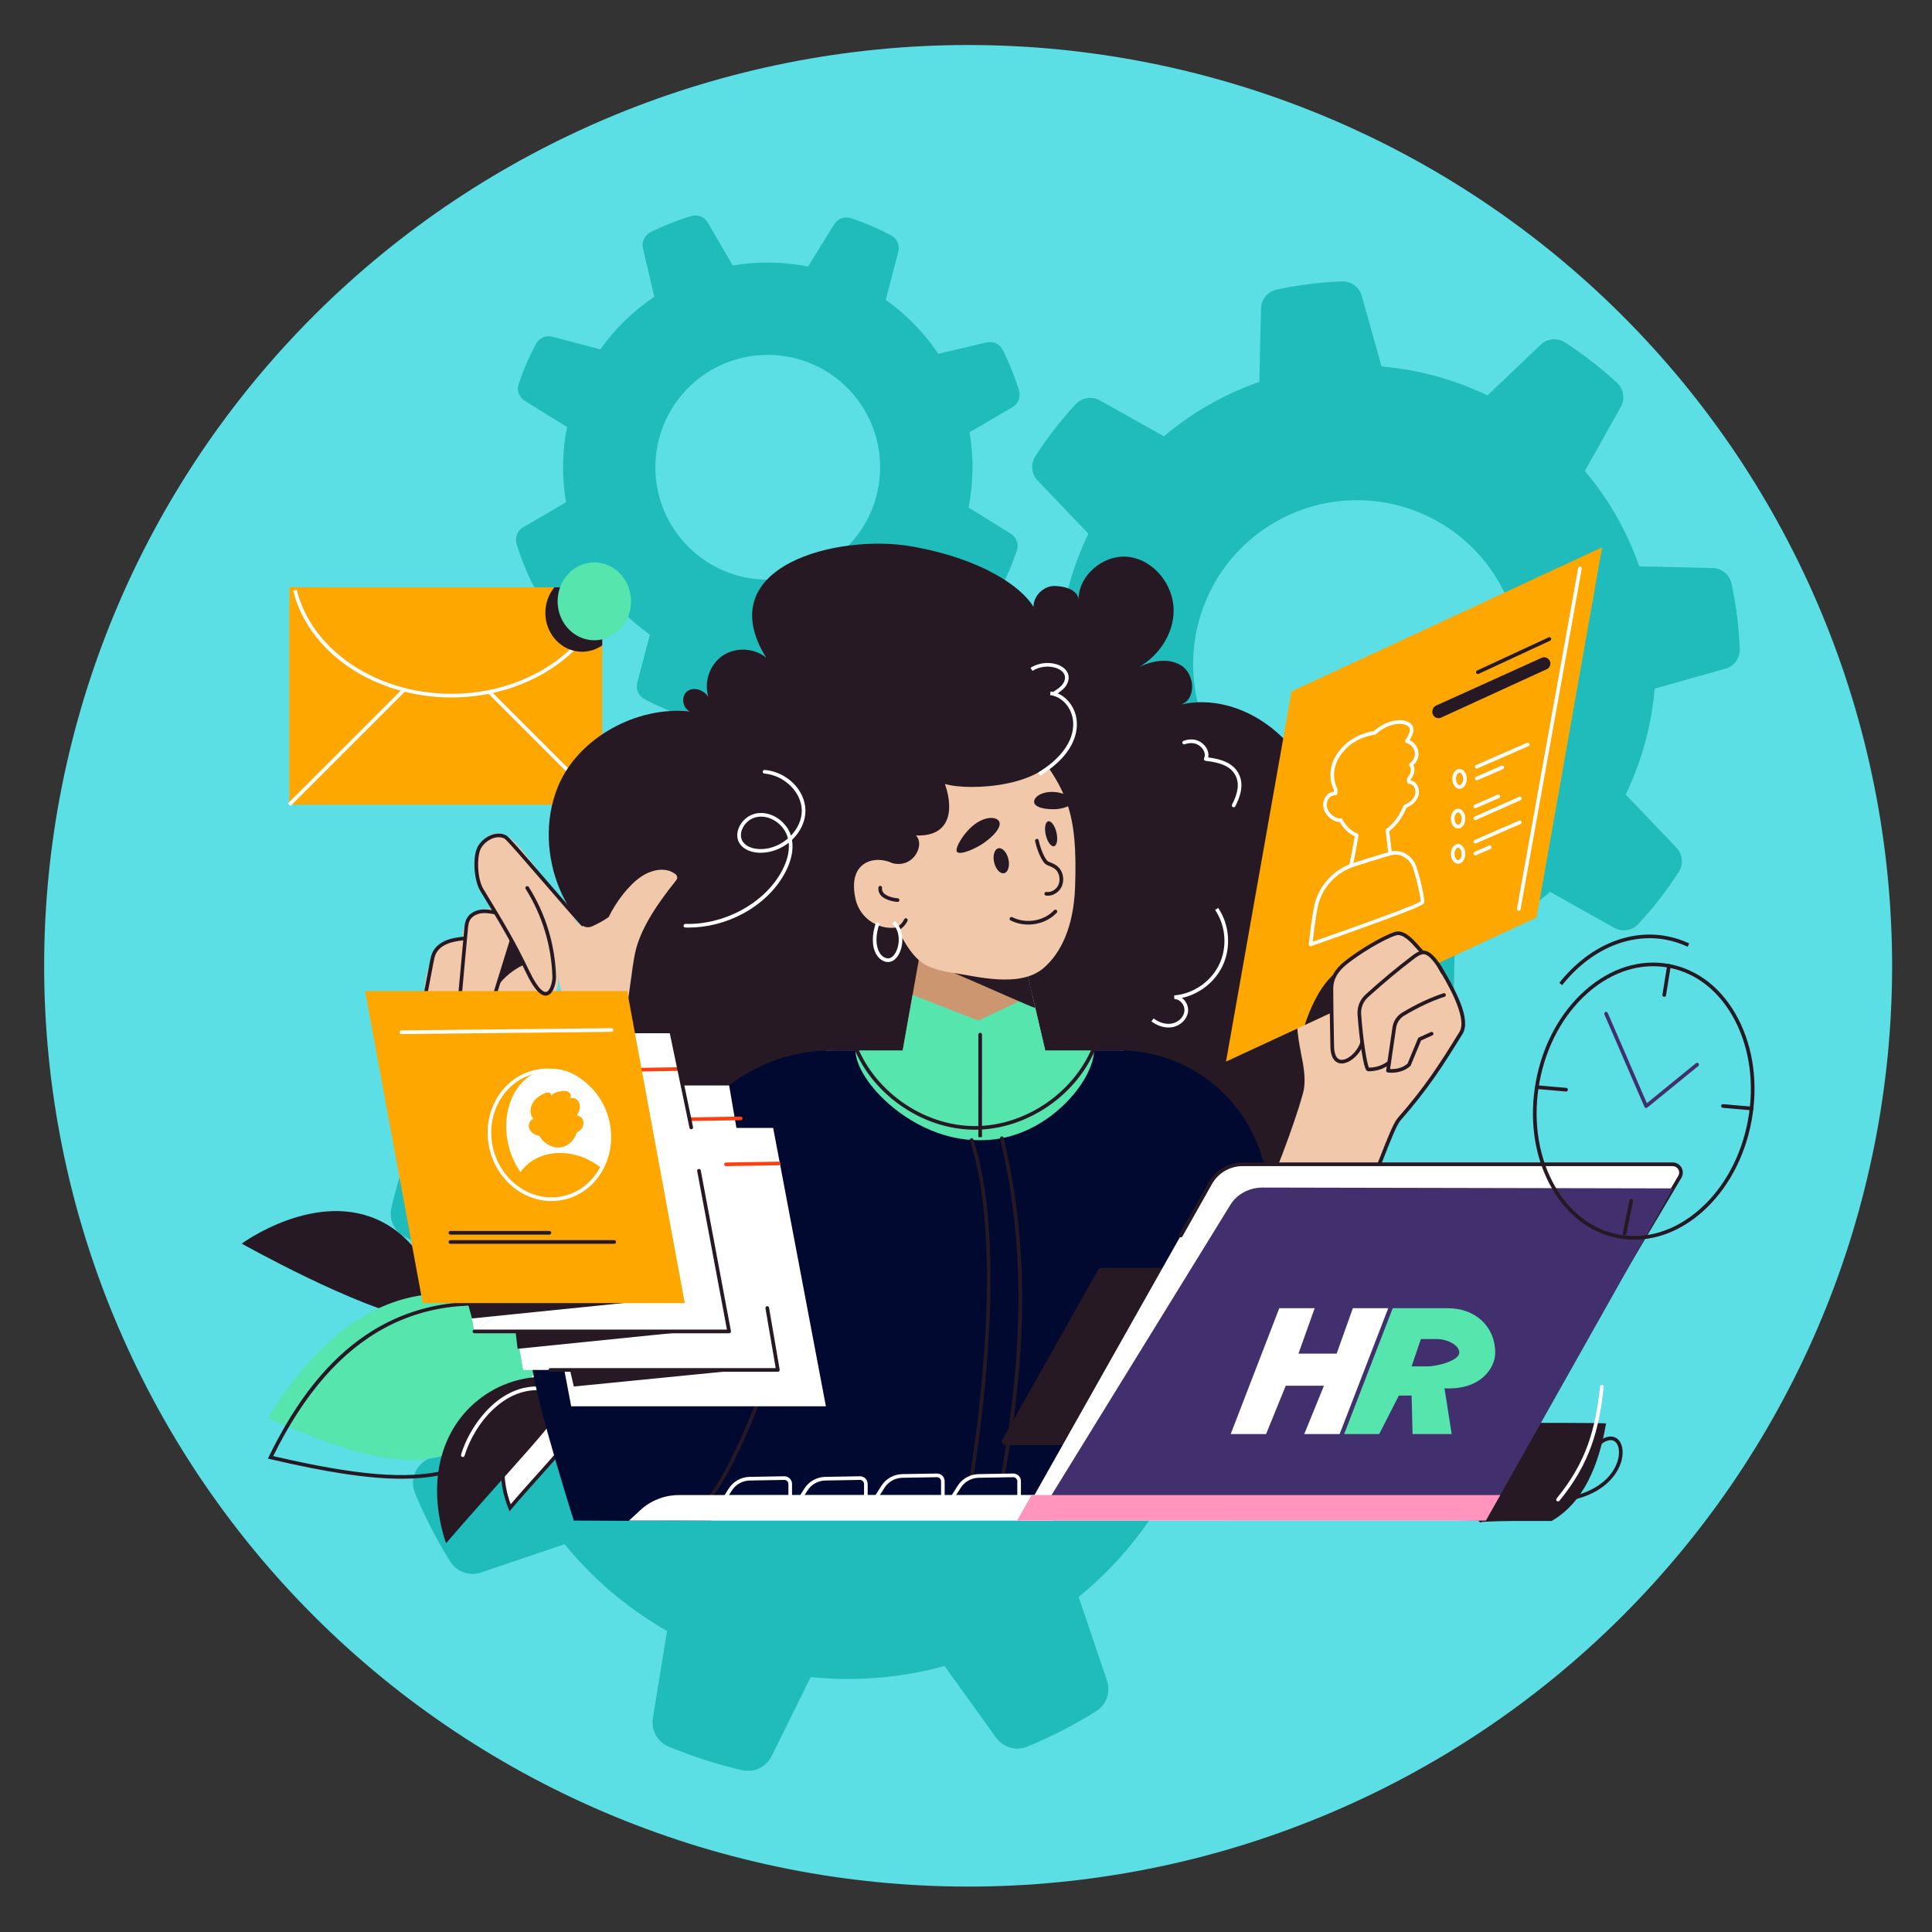 <?xml version="1.0" encoding="UTF-8"?> <svg xmlns="http://www.w3.org/2000/svg" xmlns:xlink="http://www.w3.org/1999/xlink" version="1.1" id="Layer_1" x="0px" y="0px" viewBox="0 0 906.54 906.54" style="enable-background:new 0 0 906.54 906.54;" xml:space="preserve"><rect x="0" y="0" width="906.54" height="906.54" fill="#333333" stroke="none"/> <style type="text/css"> .st0{fill:#5BDFE5;} .st1{fill:#20BCBC;} .st2{fill:#FDA700;} .st3{fill:#FFFFFF;} .st4{fill:#261924;} .st5{fill:#57E5AE;} .st6{fill:#CC9671;} .st7{fill:#FF94BD;} .st8{fill:#020930;} .st9{fill:#F1C8A9;} .st10{fill:#412F6E;} .st11{fill:#FE3F15;} </style> <path class="st0" d="M887.83,453.19c0,7.07-0.18,14.14-0.53,21.2c-0.35,7.06-0.87,14.11-1.56,21.15c-0.7,7.04-1.57,14.05-2.61,21.05 s-2.25,13.96-3.64,20.89c-1.39,6.94-2.94,13.83-4.66,20.69c-1.72,6.86-3.61,13.67-5.67,20.44c-2.06,6.77-4.28,13.48-6.68,20.14 c-2.39,6.66-4.94,13.25-7.66,19.78c-2.72,6.54-5.59,13-8.62,19.39c-3.04,6.4-6.23,12.71-9.57,18.94 c-3.35,6.24-6.84,12.39-10.49,18.46c-3.65,6.06-7.44,12.04-11.38,17.92c-3.94,5.88-8.03,11.66-12.26,17.33 c-4.22,5.68-8.59,11.25-13.09,16.72c-4.5,5.46-9.13,10.82-13.9,16.06c-4.77,5.24-9.66,10.36-14.67,15.36 c-5.02,5-10.16,9.87-15.41,14.62c-5.26,4.75-10.63,9.36-16.11,13.85c-5.48,4.48-11.08,8.83-16.77,13.05 c-5.7,4.21-11.5,8.28-17.4,12.21c-5.9,3.93-11.89,7.71-17.98,11.34c-6.09,3.63-12.26,7.12-18.51,10.45 c-6.26,3.33-12.6,6.51-19.01,9.53c-6.41,3.02-12.9,5.89-19.45,8.59s-13.18,5.25-19.86,7.63c-6.68,2.38-13.41,4.6-20.2,6.66 c-6.79,2.05-13.63,3.93-20.51,5.65c-6.88,1.72-13.8,3.27-20.76,4.64c-6.96,1.38-13.95,2.59-20.96,3.63 c-7.02,1.04-14.06,1.9-21.12,2.59c-7.07,0.7-14.14,1.22-21.22,1.56c-7.09,0.35-14.18,0.52-21.27,0.52s-14.19-0.18-21.27-0.52 c-7.09-0.35-14.16-0.87-21.22-1.56c-7.06-0.69-14.1-1.56-21.12-2.59c-7.02-1.04-14.01-2.25-20.97-3.63 c-6.96-1.38-13.88-2.93-20.76-4.64c-6.89-1.72-13.72-3.6-20.51-5.65c-6.79-2.06-13.53-4.27-20.21-6.66 c-6.68-2.38-13.3-4.92-19.86-7.63c-6.55-2.71-13.04-5.57-19.45-8.59c-6.42-3.02-12.75-6.2-19.01-9.53 c-6.26-3.33-12.43-6.82-18.52-10.45c-6.09-3.63-12.08-7.42-17.98-11.34c-5.9-3.93-11.7-8-17.4-12.21 c-5.7-4.21-11.29-8.56-16.78-13.05c-5.48-4.49-10.85-9.1-16.11-13.85c-5.25-4.75-10.39-9.62-15.41-14.62 c-5.02-5-9.91-10.12-14.67-15.36c-4.77-5.24-9.4-10.59-13.9-16.06c-4.5-5.46-8.87-11.04-13.09-16.72 c-4.23-5.68-8.31-11.46-12.26-17.33c-3.94-5.88-7.74-11.86-11.38-17.92c-3.65-6.06-7.14-12.21-10.49-18.45 c-3.34-6.24-6.53-12.55-9.56-18.94c-3.04-6.39-5.91-12.85-8.63-19.39C51,612,48.45,605.4,46.06,598.74 c-2.39-6.66-4.61-13.37-6.68-20.14c-2.06-6.77-3.95-13.58-5.67-20.44c-1.73-6.86-3.28-13.76-4.66-20.69 c-1.38-6.94-2.6-13.9-3.64-20.89s-1.91-14.01-2.6-21.05c-0.7-7.04-1.22-14.09-1.57-21.15c-0.35-7.06-0.52-14.13-0.52-21.2 s0.17-14.14,0.52-21.2c0.35-7.06,0.87-14.11,1.57-21.15c0.7-7.04,1.56-14.05,2.6-21.04c1.04-7,2.26-13.96,3.64-20.9 c1.39-6.94,2.94-13.83,4.66-20.69c1.73-6.86,3.62-13.67,5.67-20.44c2.06-6.77,4.28-13.48,6.68-20.14 c2.39-6.66,4.94-13.25,7.66-19.79c2.72-6.53,5.59-13,8.63-19.39c3.03-6.39,6.22-12.71,9.56-18.94c3.35-6.24,6.84-12.39,10.49-18.45 c3.65-6.07,7.45-12.04,11.38-17.92c3.94-5.88,8.03-11.66,12.26-17.34c4.22-5.68,8.59-11.25,13.09-16.72 c4.5-5.46,9.13-10.81,13.9-16.05c4.76-5.24,9.65-10.36,14.67-15.36c5.01-5,10.15-9.87,15.41-14.62c5.26-4.75,10.63-9.37,16.11-13.85 c5.48-4.49,11.08-8.84,16.78-13.05c5.69-4.21,11.49-8.28,17.4-12.21s11.9-7.71,17.98-11.35c6.09-3.63,12.26-7.12,18.52-10.45 c6.26-3.33,12.59-6.51,19.01-9.53c6.42-3.03,12.9-5.89,19.45-8.6c6.56-2.7,13.18-5.25,19.86-7.63c6.68-2.38,13.42-4.6,20.21-6.65 c6.79-2.05,13.62-3.94,20.51-5.65c6.88-1.72,13.8-3.27,20.76-4.65c6.96-1.38,13.95-2.59,20.97-3.62c7.02-1.04,14.06-1.9,21.12-2.6 c7.06-0.69,14.14-1.21,21.22-1.56c7.09-0.35,14.18-0.52,21.27-0.52s14.19,0.18,21.27,0.52c7.09,0.35,14.16,0.87,21.22,1.56 c7.07,0.7,14.1,1.56,21.12,2.6c7.02,1.04,14.01,2.25,20.96,3.62c6.96,1.38,13.88,2.93,20.76,4.65c6.89,1.72,13.72,3.6,20.51,5.65 c6.79,2.05,13.52,4.27,20.2,6.65c6.68,2.38,13.3,4.93,19.86,7.63c6.56,2.71,13.04,5.57,19.45,8.6c6.42,3.02,12.75,6.2,19.01,9.53 c6.26,3.33,12.43,6.82,18.51,10.45c6.09,3.64,12.08,7.42,17.98,11.35s11.7,8,17.4,12.21c5.7,4.21,11.29,8.56,16.77,13.05 c5.48,4.48,10.85,9.1,16.11,13.85c5.25,4.75,10.39,9.62,15.41,14.62c5.01,5,9.91,10.12,14.67,15.36c4.76,5.24,9.4,10.59,13.9,16.05 c4.5,5.47,8.87,11.04,13.09,16.72c4.23,5.68,8.31,11.46,12.26,17.34c3.94,5.88,7.74,11.85,11.38,17.92 c3.65,6.07,7.14,12.22,10.49,18.45c3.34,6.24,6.53,12.55,9.57,18.94c3.03,6.39,5.91,12.86,8.62,19.39 c2.72,6.54,5.27,13.13,7.66,19.79c2.39,6.66,4.62,13.37,6.68,20.14c2.06,6.77,3.95,13.58,5.67,20.44 c1.73,6.86,3.28,13.75,4.66,20.69c1.39,6.94,2.6,13.9,3.64,20.9c1.04,6.99,1.91,14.01,2.61,21.04c0.7,7.04,1.22,14.09,1.56,21.15 C887.65,439.05,887.83,446.12,887.83,453.19z"></path> <g> <path class="st1" d="M352.6,450.95l-24.18-33.59c-3.33-4.63-9.42-6.4-14.69-4.22c-11.27,4.66-22.04,10.22-32.24,16.59 c-4.84,3.02-6.93,9-5.1,14.4l13.28,39.22c-16.41,13.38-30.24,29.7-40.74,48.09l-40.86-6.66c-5.63-0.92-11.18,2.13-13.37,7.39 c-4.61,11.1-8.32,22.64-11.07,34.52c-1.29,5.56,1.46,11.27,6.58,13.8l37.11,18.34c-1.05,10.34-1.18,20.92-0.3,31.65 c0.89,10.73,2.75,21.15,5.49,31.17l-33.59,24.18c-4.63,3.33-6.4,9.42-4.22,14.69c4.66,11.27,10.22,22.04,16.59,32.24 c3.02,4.84,9,6.93,14.4,5.1l39.22-13.28c13.38,16.41,29.7,30.24,48.09,40.74l-6.66,40.86c-0.92,5.63,2.13,11.18,7.39,13.37 c11.1,4.61,22.64,8.32,34.52,11.07c5.56,1.29,11.27-1.46,13.8-6.58l18.34-37.11c10.34,1.05,20.92,1.18,31.65,0.3 c10.73-0.89,21.15-2.76,31.17-5.49l24.18,33.59c3.33,4.63,9.42,6.4,14.69,4.22c11.27-4.66,22.04-10.22,32.24-16.59 c4.84-3.02,6.93-9,5.1-14.4l-13.28-39.22c16.41-13.38,30.24-29.7,40.74-48.09l40.86,6.66c5.63,0.92,11.18-2.13,13.37-7.39 c4.61-11.1,8.32-22.64,11.07-34.52c1.29-5.56-1.46-11.27-6.58-13.8l-37.1-18.34c1.05-10.34,1.18-20.92,0.29-31.65 c-0.89-10.73-2.75-21.15-5.49-31.17l33.59-24.18c4.63-3.33,6.4-9.42,4.22-14.69c-4.66-11.27-10.22-22.04-16.59-32.24 c-3.02-4.84-9-6.93-14.4-5.1l-39.22,13.28c-13.38-16.41-29.7-30.24-48.09-40.74l6.66-40.86c0.92-5.63-2.13-11.18-7.39-13.37 c-11.1-4.61-22.64-8.32-34.52-11.07c-5.56-1.29-11.27,1.46-13.8,6.58l-18.34,37.11c-10.34-1.05-20.92-1.18-31.65-0.29 C373.04,446.35,362.62,448.22,352.6,450.95z M390.14,522.55c51.81-4.28,97.28,34.24,101.56,86.05 c4.28,51.81-34.24,97.28-86.05,101.56c-51.81,4.28-97.28-34.24-101.56-86.05C299.81,572.3,338.33,526.83,390.14,522.55z"></path> <path class="st1" d="M546.14,204.73l-30.08-16.87c-3.74-2.1-8.42-1.33-11.33,1.82c-7.05,7.62-13.36,15.79-18.91,24.38 c-2.32,3.6-1.89,8.32,1.06,11.42l23.82,24.95c-7.54,15.57-12.15,32.43-13.59,49.67l-33.21,9.35c-4.12,1.16-6.9,5-6.73,9.29 c0.4,10.22,1.68,20.46,3.86,30.61c0.9,4.19,4.54,7.23,8.83,7.33l34.48,0.8c2.79,8.02,6.34,15.9,10.7,23.55 c4.36,7.64,9.33,14.71,14.82,21.2L513,432.3c-2.1,3.74-1.33,8.42,1.82,11.33c7.62,7.05,15.79,13.36,24.38,18.91 c3.6,2.32,8.32,1.89,11.42-1.06l24.95-23.82c15.57,7.54,32.43,12.15,49.67,13.59l9.35,33.21c1.16,4.12,5,6.9,9.29,6.73 c10.22-0.4,20.46-1.68,30.61-3.86c4.19-0.9,7.23-4.54,7.33-8.83l0.8-34.48c8.02-2.79,15.9-6.34,23.55-10.7 c7.64-4.36,14.71-9.33,21.2-14.82l30.08,16.87c3.74,2.1,8.42,1.33,11.33-1.82c7.05-7.62,13.36-15.79,18.91-24.38 c2.32-3.6,1.89-8.32-1.06-11.42l-23.82-24.95c7.54-15.57,12.15-32.43,13.59-49.67l33.21-9.35c4.12-1.16,6.9-5,6.73-9.29 c-0.4-10.22-1.68-20.46-3.86-30.61c-0.9-4.19-4.54-7.23-8.83-7.33l-34.48-0.8c-2.79-8.02-6.34-15.9-10.7-23.55 c-4.36-7.64-9.33-14.71-14.82-21.2l16.87-30.08c2.1-3.74,1.33-8.42-1.82-11.33c-7.62-7.05-15.79-13.36-24.38-18.91 c-3.6-2.32-8.32-1.89-11.42,1.06l-24.95,23.82c-15.57-7.54-32.43-12.15-49.67-13.59l-9.35-33.21c-1.16-4.12-5-6.9-9.29-6.73 c-10.22,0.4-20.46,1.68-30.61,3.86c-4.19,0.9-7.23,4.54-7.33,8.83l-0.8,34.48c-8.02,2.79-15.9,6.34-23.55,10.7 C559.69,194.27,552.62,199.25,546.14,204.73z M598.64,244.81c36.89-21.04,83.86-8.19,104.9,28.7c21.04,36.89,8.19,83.86-28.7,104.9 c-36.89,21.04-83.86,8.19-104.9-28.7C548.9,312.82,561.75,265.85,598.64,244.81z"></path> <path class="st1" d="M281.71,163.92l-22.57-5.93c-3.04-0.8-6.21,0.63-7.68,3.4c-3.23,6.06-5.92,12.34-8.06,18.77 c-0.99,2.98,0.15,6.25,2.82,7.91l19.84,12.29c-2.32,11.63-2.48,23.62-0.46,35.31l-20.16,11.77c-2.71,1.58-3.95,4.83-3.03,7.83 c1.97,6.48,4.5,12.83,7.57,18.97c1.4,2.81,4.53,4.32,7.59,3.6l22.72-5.34c3.23,4.84,6.95,9.46,11.16,13.78 c4.21,4.32,8.73,8.16,13.49,11.52l-5.93,22.57c-0.8,3.04,0.63,6.21,3.4,7.68c6.06,3.23,12.34,5.92,18.77,8.06 c2.98,0.99,6.25-0.15,7.91-2.82l12.29-19.84c11.63,2.32,23.62,2.48,35.31,0.47l11.77,20.16c1.58,2.71,4.83,3.95,7.83,3.03 c6.48-1.97,12.83-4.5,18.97-7.57c2.81-1.4,4.32-4.53,3.6-7.59l-5.34-22.72c4.84-3.23,9.46-6.95,13.78-11.16 c4.32-4.21,8.16-8.73,11.52-13.49l22.57,5.93c3.04,0.8,6.21-0.63,7.68-3.4c3.23-6.06,5.92-12.34,8.06-18.77 c0.99-2.98-0.15-6.25-2.82-7.91l-19.84-12.29c2.32-11.63,2.48-23.62,0.47-35.31l20.16-11.77c2.71-1.58,3.95-4.83,3.03-7.83 c-1.97-6.48-4.5-12.83-7.57-18.97c-1.4-2.81-4.53-4.32-7.59-3.6l-22.72,5.34c-3.23-4.84-6.95-9.46-11.16-13.78 c-4.21-4.32-8.73-8.16-13.49-11.52l5.93-22.57c0.8-3.04-0.63-6.21-3.4-7.68c-6.06-3.23-12.34-5.92-18.77-8.06 c-2.98-1-6.25,0.15-7.91,2.82l-12.29,19.84c-11.63-2.32-23.62-2.48-35.31-0.47l-11.77-20.16c-1.58-2.71-4.83-3.95-7.83-3.03 c-6.48,1.97-12.83,4.5-18.97,7.57c-2.81,1.4-4.32,4.53-3.6,7.59l5.34,22.72c-4.84,3.23-9.46,6.95-13.78,11.16 C288.9,154.65,285.07,159.17,281.71,163.92z M323.46,181.48c20.86-20.32,54.25-19.88,74.57,0.98 c20.32,20.86,19.88,54.25-0.98,74.57c-20.86,20.32-54.25,19.88-74.57-0.98C302.15,235.19,302.59,201.8,323.46,181.48z"></path> </g> <g> <rect x="135.77" y="275.59" class="st2" width="146.81" height="102.02"></rect> <g> <rect x="251.32" y="304.22" transform="matrix(0.707 -0.707 0.707 0.707 -171.653 280.014)" class="st3" width="1.71" height="85.98"></rect> </g> <g> <rect x="123.26" y="346.55" transform="matrix(0.707 -0.707 0.707 0.707 -197.05 219.115)" class="st3" width="85.41" height="1.71"></rect> </g> <path class="st2" d="M138.39,276.96c6.92,28.22,37.14,49.46,73.38,49.46c36.33,0,66.62-21.36,73.43-49.69L138.39,276.96z"></path> <g> <path class="st3" d="M211.78,327.27c-17.55,0-34.66-5.08-48.17-14.3c-13.37-9.12-22.62-21.84-26.04-35.82l1.67-0.41 c6.93,28.28,37.44,48.81,72.55,48.81c35.23,0,65.76-20.62,72.6-49.03l1.67,0.4C279.02,306.1,247.79,327.27,211.78,327.27z"></path> </g> <path class="st4" d="M282.58,275.59v27.22c-2.71,1.89-5.97,3-9.46,3c-9.51,0-17.22-8.18-17.22-18.27c0-4.57,1.59-8.75,4.2-11.95 H282.58z"></path> <path class="st5" d="M261.65,282.16c0-10.09,7.71-18.27,17.22-18.27c9.51,0,17.22,8.18,17.22,18.27c0,10.09-7.71,18.27-17.22,18.27 C269.36,300.42,261.65,292.25,261.65,282.16L261.65,282.16z"></path> <path class="st4" d="M289.39,442.99c-21.85-3.09-40.68-41.91-27.6-73.86c9.42-23.03,37.24-38.01,61.97-35.28 c-3.33-1.45-4.3-6.51-1.75-9.09c2.55-2.58,7.62-1.66,10.38,2.17c-2.2-6.96,0.66-15.2,6.71-19.29c6.04-4.09,14.76-3.69,20.4,0.94 c-26.63-43.04,33.77-58.29,68.32-52.19c32.89,5.8,51.44,18.88,57.12,28.36c-0.03-5.19,4.76-9.91,9.95-9.8 c5.19,0.11,11.49,2.02,11.23,7.21c-0.67-11.89,11.59-22.27,23.41-20.86c11.83,1.41,21.07,13.01,21.17,24.92 c0.1,11.91-7.99,23.08-18.79,28.11c6.72-3.87,15.38-6.17,22.08-2.25c6.7,3.92,7.55,16.03,0.2,18.5 c13.94-3.29,28.98,1.07,40.54,9.52c11.56,8.45,19.96,20.63,26.11,33.57c19.67,41.4,17.37,90.45,4.07,134.31 c-6.69,22.07-16.65,44.17-34.46,58.82c-19.1,15.7-44.55,20.77-68.9,25.13c-63.83,11.44-130.6,21.43-192.61,2.48 c-15.25-4.66-30.89-11.77-39.45-25.22c-6.35-9.97-7.98-22.13-9.44-33.85C275.07,495.41,286.44,464.72,289.39,442.99L289.39,442.99z "></path> <path class="st4" d="M753.59,667.9c-3.34,19.56-10.57,37.2-25.53,45.77c-14.96,0.08-20.01-0.24-33.44,0.47 c0.86-7.4,4.63-14.05,8.32-20.45c3.41-5.92,10.19-26.05,10.19-26.05S750.82,667.57,753.59,667.9L753.59,667.9z"></path> <polygon class="st6" points="490.44,492.87 423.58,492.87 429.19,461.27 431.11,450.48 432.57,442.29 478.63,442.29 481.42,454.24 483.06,461.27 484.71,468.33 "></polygon> <path class="st4" d="M204.98,611.27c-1.5-15.79-11.42-30.53-25.49-37.84c-30.66-15.95-66.07,10.1-66.07,10.1s54.8,30.8,82.67,35.47 c3.8,0.64,8.07,1.17,11.18-1.1C210.38,615.62,210.12,609.42,204.98,611.27L204.98,611.27z"></path> <path class="st3" d="M269.29,644.39c-11.09,0.33-17.13-8.56-22.2,3.82c-10.02,24.44-15.15,40.74-7.74,59.29 C262.04,680.42,285.87,662.18,269.29,644.39L269.29,644.39z"></path> <g> <path class="st4" d="M239.09,709.15l-0.53-1.33c-7.73-19.36-1.95-36.3,7.74-59.93c3.65-8.91,8.25-7.55,13.57-5.97 c2.72,0.81,5.8,1.72,9.41,1.61l0.39-0.01l0.26,0.28c14.04,15.07,0.14,30.52-17.47,50.07c-4.06,4.51-8.25,9.17-12.45,14.17 L239.09,709.15z M254.16,642.45c-2.48,0-4.36,1.4-6.28,6.08c-9.31,22.69-14.95,39.09-8.25,57.3c3.9-4.61,7.78-8.92,11.55-13.11 c17.56-19.51,30.28-33.64,17.74-47.48c-3.71,0.04-6.81-0.88-9.55-1.69C257.34,642.96,255.65,642.45,254.16,642.45z"></path> </g> <path class="st5" d="M248.8,616.26c-59.95-26.73-97.94,8.56-123.18,49.07c63.01,28.09,91.07,28.3,119.54-13.24 c4.22-6.16,9.53-11.81,11.1-19.3C257.83,625.32,255,619.03,248.8,616.26L248.8,616.26z"></path> <g> <path class="st4" d="M188.33,693.85c-15.53,0-34.99-2.98-61.57-9.2l-1.05-0.24l0.47-0.97c12.88-26.43,27.8-45.11,45.64-57.1 c10.8-7.27,22.77-12.03,35.59-14.16c14.13-2.35,29.7-1.58,46.28,2.31c7.55,1.77,11.86,7.84,11.24,15.85 c-0.47,6.09-3.64,11.45-6.71,16.63c-0.86,1.45-1.75,2.96-2.56,4.44c-6.36,11.67-13.03,20.47-20.39,26.91 c-7.56,6.61-16.12,10.97-26.15,13.33C202.9,693.11,196.11,693.85,188.33,693.85z M128.2,683.23c38.99,9.07,62.36,11.02,80.52,6.75 c19.27-4.53,32.86-16.31,45.43-39.39c0.82-1.51,1.72-3.03,2.59-4.5c2.97-5.01,6.04-10.2,6.48-15.89 c0.55-7.21-3.16-12.46-9.92-14.05h0C197.78,603.15,156.86,625.09,128.2,683.23z"></path> </g> <path class="st4" d="M265.07,646.85c-12.64-2.45-26.19,0.23-36.94,7.33c-21.21,14-28.51,40.99-18.84,69.97 C255.2,670.93,272.42,657.44,265.07,646.85L265.07,646.85z"></path> <g> <path class="st3" d="M217.16,683.68c-0.08,0-0.16-0.01-0.25-0.04c-0.45-0.14-0.71-0.61-0.57-1.07 c2.54-8.47,7.92-17.07,14.39-23.01c5.78-5.31,15.24-11.06,27.46-8.28c0.46,0.1,0.75,0.56,0.65,1.03c-0.1,0.46-0.56,0.75-1.03,0.65 c-19.88-4.51-35.25,14.89-39.83,30.11C217.87,683.44,217.53,683.68,217.16,683.68z"></path> </g> <path class="st7" d="M527.25,492.9V535H387.52v-42.07c0.95-0.03,1.89-0.05,2.85-0.05h11.07c0,14.44,25.05,26.15,55.96,26.15 c30.9,0,55.95-11.71,55.95-26.15h11.73C525.8,492.87,526.53,492.88,527.25,492.9L527.25,492.9z"></path> <path class="st8" d="M642.58,701.51H269.24l47.32-157.72c11.3-29.76,39.33-49.74,70.96-50.87c0.95-0.03,1.89-0.05,2.85-0.05h134.71 c0.73,0,1.45,0.01,2.18,0.03c29.55,0.91,55.44,20.37,64.45,48.69L642.58,701.51z"></path> <path class="st5" d="M513.34,492.87c0,14.04-21.96,41.47-51.67,42.1c-0.57,0.01-1.14,0.02-1.71,0.03c-0.28,0-0.57,0-0.86,0 c-30.9,0-57.67-27.69-57.67-42.13h22.15l4.62-25.99l30.9,12.01l25.28-12.01l6.07,25.99H513.34z"></path> <path class="st4" d="M498.03,437.86c-2.16,5.24-4.77,9.61-7.58,11.74c-2.54,1.93-5.62,3.46-9.03,4.63l1.65,7.03l2.74,11.72 c-1.38-0.21-21.72-9.41-38.07-16.4c-2.58-1.1-5.13-2.26-7.65-3.47c3.64,1.31-0.52-2.32-1.04-6.47c-0.19-1.48,0-2.96,0.48-4.36 c0.86-2.51,2.64-4.77,4.81-6.35c3.38-2.45,7.57-3.51,11.7-4.17c12.5-1.98,25.52-0.62,37.34,3.89 C494.96,436.27,496.56,436.98,498.03,437.86L498.03,437.86z"></path> <path class="st8" d="M249.76,642.08c2.99,19.46,19.47,71.4,19.47,71.4s51.04,0.4,64.6,0c15.74-25.98,22.63-47.8,28.6-77.59 c2.1-10.51,3.17-22.64-3.82-30.76c-7.36-8.56-20.34-8.88-31.6-7.89c-17.48,1.54-35.46,4.84-49.89,14.82S250.7,625.31,249.76,642.08 L249.76,642.08z"></path> <path class="st4" d="M460.77,533.57c-0.57,0.01-1.14,0.02-1.71,0.03l0-45.88v-2.24c0-0.47,0.39-0.86,0.86-0.86 c0.48,0,0.86,0.39,0.86,0.86v2L460.77,533.57z"></path> <g> <path class="st4" d="M328.3,708.36c-0.26,0-0.52-0.12-0.68-0.34c-0.29-0.38-0.21-0.92,0.17-1.2c14.54-11,33.4-65.35,37.66-79.31 c0.14-0.45,0.62-0.71,1.07-0.57c0.45,0.14,0.71,0.62,0.57,1.07c-4.29,14.06-23.36,68.89-38.26,80.17 C328.66,708.3,328.48,708.36,328.3,708.36z"></path> </g> <g> <path class="st4" d="M455.91,693.65c-0.04,0-0.09,0-0.13-0.01c-0.47-0.07-0.79-0.51-0.71-0.98 c5.04-31.91,15.14-111.15,0.03-157.49c-0.15-0.45,0.1-0.93,0.55-1.08c0.45-0.15,0.93,0.1,1.08,0.55 c15.22,46.7,5.09,126.26,0.03,158.29C456.69,693.35,456.32,693.65,455.91,693.65z"></path> </g> <g> <path class="st4" d="M470.62,693c-0.05,0-0.1,0-0.15-0.01c-0.47-0.08-0.78-0.53-0.69-0.99c10.95-61.38,10.79-110.02-0.52-157.73 c-0.11-0.46,0.18-0.92,0.64-1.03c0.46-0.11,0.92,0.18,1.03,0.64c6.13,25.85,8.97,51.8,8.68,79.35 c-0.25,24.22-2.84,49.34-8.14,79.08C471.38,692.7,471.02,693,470.62,693z"></path> </g> <path class="st4" d="M470.31,675.57l45-79.81c0.3-0.53,0.85-0.85,1.45-0.85h68.84l-46.89,83.15h-66.95 C470.48,678.06,469.68,676.68,470.31,675.57L470.31,675.57z"></path> <g> <path class="st3" d="M548.3,482.13c-2.71,0-5.55-1.01-8.03-2.89l1.03-1.37c2.69,2.03,5.82,2.91,8.58,2.4 c3.02-0.56,5.55-3.03,5.87-5.75c0.17-1.44-0.35-3-1.41-4.17c-0.93-1.03-2.1-1.59-3.31-1.57l-0.08-1.71 c8.95-0.72,17.25-6.43,21.13-14.53c3.88-8.1,3.13-18.14-1.91-25.57l1.42-0.96c5.38,7.93,6.18,18.63,2.04,27.27 c-3.63,7.58-10.88,13.19-19.05,14.97c0.37,0.27,0.72,0.59,1.04,0.95c1.38,1.54,2.07,3.6,1.84,5.52c-0.42,3.49-3.48,6.53-7.26,7.23 C549.57,482.07,548.94,482.13,548.3,482.13z"></path> </g> <path class="st9" d="M642.58,557.23c4.65-10.05,10.84-28.56,13.85-31.99c12.52-14.31,19.07-24.29,29.09-40.55 c4.23-6.86-5.05-22.8-10.16-31.18c-1.71-2.8-7.26-10.05-11.12-11.33c-13.08-4.32-28.27-6.61-40.12,0.4 c-7.87,4.65-13.02,13.09-15.14,21.98c-2.13,8.89-1.5,18.23,0.16,27.22c1.15,6.27,2.81,12.62,1.88,18.92 c-0.84,5.76-13.26,41.35-19.71,52.73C608.16,561.43,622.86,560.25,642.58,557.23L642.58,557.23z"></path> <g> <path class="st4" d="M591.31,564.28c-0.28,0-0.55-0.14-0.71-0.38c-0.18-0.27-0.19-0.62-0.03-0.9 c6.31-11.14,18.78-46.82,19.6-52.43c0.76-5.16-0.29-10.5-1.3-15.66c-0.2-1-0.39-1.99-0.57-2.98c-1.97-10.72-2.02-19.74-0.15-27.57 c2.36-9.86,8.02-18.07,15.54-22.51c10.05-5.94,23.78-6.1,40.83-0.47c4.25,1.4,9.97,9.06,11.58,11.69 c6.93,11.36,14.35,25.28,10.16,32.08c-9.52,15.44-16.23,25.88-29.17,40.66c-1.72,1.97-4.79,9.78-7.76,17.35 c-2.02,5.14-4.11,10.45-5.95,14.44c-0.12,0.26-0.36,0.44-0.65,0.49c-13.6,2.09-24.98,3.31-35.98,4.5 c-4.96,0.53-10.08,1.08-15.32,1.71C591.37,564.28,591.34,564.28,591.31,564.28z M642.03,438.98c-6.75,0-12.59,1.45-17.48,4.34 c-7.12,4.21-12.49,12.02-14.75,21.44c-1.82,7.6-1.76,16.38,0.17,26.86c0.18,0.99,0.38,1.97,0.57,2.96 c1.04,5.3,2.12,10.79,1.32,16.24c-0.82,5.6-12.28,38.69-19.01,51.56c4.68-0.54,9.26-1.04,13.7-1.51 c10.86-1.17,22.09-2.38,35.45-4.42c1.78-3.89,3.78-8.99,5.72-13.93c3.16-8.05,6.15-15.66,8.07-17.85 c12.86-14.69,19.53-25.07,29-40.44c4.18-6.77-6.62-24.47-10.16-30.28c-1.67-2.74-7.11-9.79-10.65-10.96 C655.85,440.32,648.52,438.98,642.03,438.98z"></path> </g> <path class="st3" d="M295.18,713.49l5.16-4.8c4.95-4.61,11.47-7.17,18.23-7.17h175.5v11.98H295.18z"></path> <path class="st3" d="M784.87,546.32c2.98,0,4.85,3.21,3.39,5.8c0,0-66.84,113.42-90.19,149.39c-2.14,3.3-3.35,11.94-3.35,11.94 l-216.09,0.04l89.33-158.37c3.07-5.44,8.83-8.8,15.07-8.8H784.87z"></path> <g> <path class="st4" d="M694.72,714.31c-0.04,0-0.08,0-0.12-0.01c-0.47-0.07-0.8-0.5-0.73-0.97c0.05-0.36,1.26-8.87,3.48-12.29 c23.07-35.54,89.5-148.22,90.17-149.36c0.53-0.94,0.52-2.06-0.03-3.01c-0.55-0.94-1.53-1.5-2.62-1.5H583.03 c-5.92,0-11.41,3.21-14.32,8.36l-13.9,24.65c-0.23,0.41-0.75,0.56-1.17,0.33c-0.41-0.23-0.56-0.76-0.33-1.17l13.9-24.65 c3.21-5.7,9.27-9.24,15.82-9.24h201.84c1.71,0,3.24,0.88,4.1,2.35c0.86,1.47,0.87,3.24,0.04,4.73 c-0.68,1.15-67.12,113.86-90.21,149.43c-2.01,3.1-3.21,11.51-3.22,11.59C695.51,714,695.14,714.31,694.72,714.31z"></path> </g> <path class="st10" d="M785.01,557.62l-192.59-0.39c-6.24,0-12,3.08-15.07,8.06l-82.58,134.03l-6.76,10.96l209.21,3.21 L785.01,557.62z"></path> <path class="st9" d="M504.44,416.51c-0.69,18.28-6.57,30.76-14.83,37.77c-11.13,9.47-31.58,3.77-41.88,2.3 c-5.98-0.85-10.99-2.31-13.91-4.09c-0.97-0.59-1.87-1.27-2.71-2.01c-3.15-2.78-5.49-6.48-7.64-10.14 c-8.74-14.86-16.04-31.15-16.71-48.38c-0.67-17.23,6.4-35.55,21.06-44.62c17.78-11,45.47-11.14,54.6,0.21 C500.45,369.99,505.8,380.49,504.44,416.51L504.44,416.51z"></path> <path class="st4" d="M416.48,404.19c11.25,5.13,18-7.47,13.29-12.19c15.53,0.71,18.14-11.09,13.62-24.16 c11.41,3.52,49.22,1.55,54.64-17.69c11.79-41.9-37.84-47.87-58.86-43.17c-21.02,4.7-39.01,18.61-52.89,35.08 c-5.85,6.94-11.19,14.6-13.6,23.35c-2.4,8.76-1.47,18.82,4.25,25.87C384.23,400.28,392.36,417.38,416.48,404.19L416.48,404.19z"></path> <polygon class="st2" points="751.76,256.83 721.01,430.53 628.52,473.43 614.85,479.78 575.27,498.13 606.03,324.43 "></polygon> <path class="st9" d="M420.55,406.46c-5.92-5.49-23.63-4.94-19.12,15.36c2.51,11.28,15.29,17.35,26.37,10.94L420.55,406.46z"></path> <polygon class="st3" points="268.01,659.87 243.25,529.24 362.78,529.24 387.53,659.87 "></polygon> <polygon class="st4" points="353.44,642.24 269.24,650.58 264.36,629.48 "></polygon> <polygon class="st3" points="245.48,642.81 222.6,509.32 342.13,509.32 365,642.81 "></polygon> <g> <path class="st11" d="M322.87,526.03c-0.47,0-0.85-0.37-0.86-0.84c-0.01-0.47,0.37-0.86,0.84-0.87l24.7-0.4 c0.48,0,0.86,0.37,0.87,0.84c0.01,0.47-0.37,0.86-0.84,0.87l-24.7,0.4C322.88,526.03,322.87,526.03,322.87,526.03z"></path> </g> <g> <path class="st11" d="M340.66,547.18c-0.47,0-0.85-0.37-0.86-0.84c-0.01-0.47,0.37-0.86,0.84-0.87l24.7-0.4 c0.48,0.01,0.86,0.37,0.87,0.84c0.01,0.47-0.37,0.86-0.84,0.87l-24.7,0.4C340.67,547.18,340.66,547.18,340.66,547.18z"></path> </g> <g> <path class="st4" d="M365,643.67H258.27c-0.47,0-0.86-0.38-0.86-0.86c0-0.47,0.38-0.86,0.86-0.86h105.71l-4.81-28.06 c-0.08-0.47,0.23-0.91,0.7-0.99c0.47-0.08,0.91,0.23,0.99,0.7l4.98,29.06c0.04,0.25-0.03,0.5-0.19,0.7 C365.49,643.56,365.25,643.67,365,643.67z"></path> </g> <polygon class="st4" points="328.3,624.22 242.87,632.89 240.36,611.45 "></polygon> <path class="st3" d="M261.79,457.97c-0.24-1.3-0.48-2.66-0.72-4.08C261.33,454.47,261.65,456.09,261.79,457.97L261.79,457.97z"></path> <polygon class="st3" points="222.6,624.74 217.7,598.6 196.34,484.81 315.87,484.81 327.98,549.37 "></polygon> <polygon class="st3" points="327.98,549.37 342.13,624.74 222.6,624.74 "></polygon> <g> <path class="st4" d="M342.13,625.6H222.6c-0.47,0-0.86-0.38-0.86-0.86c0-0.47,0.38-0.86,0.86-0.86H341.1l-13.96-74.36 c-0.09-0.47,0.22-0.91,0.68-1c0.47-0.08,0.91,0.22,1,0.68l14.15,75.37c0.05,0.25-0.02,0.51-0.18,0.71 C342.63,625.49,342.38,625.6,342.13,625.6z"></path> </g> <polygon class="st4" points="306.89,609.96 221.46,618.64 215.63,597.19 "></polygon> <g> <path class="st4" d="M491.65,420.29c-0.28,0-0.56-0.02-0.84-0.06c-0.47-0.06-0.8-0.49-0.74-0.96c0.06-0.47,0.5-0.8,0.96-0.74 c2.12,0.28,4.41-0.99,5.46-3.04c1.06-2.08,0.83-4.94-0.55-6.78c-1.05-1.4-2.56-1.99-4.3-2.67l-0.24-0.1 c-2.76-1.08-5.07-8.2-5.7-11.28c-0.09-0.46,0.2-0.92,0.67-1.01c0.46-0.1,0.92,0.2,1.01,0.67c0.83,4.04,3.08,9.42,4.65,10.03 l0.24,0.09c1.9,0.74,3.7,1.45,5.05,3.24c1.78,2.38,2.07,5.91,0.71,8.59C496.78,418.72,494.24,420.29,491.65,420.29z"></path> </g> <g> <path class="st11" d="M293.05,502.89c-0.47,0-0.85-0.37-0.86-0.84c-0.01-0.47,0.37-0.86,0.84-0.87l24.7-0.4 c0.49,0,0.86,0.37,0.87,0.84c0.01,0.47-0.37,0.86-0.84,0.87l-24.7,0.4C293.06,502.89,293.05,502.89,293.05,502.89z"></path> </g> <path class="st9" d="M316.98,410.21c0.83,0.66,1.04,1.91,0.38,2.74c-10.56,13.09-17.19,24.15-19.33,34.09 c-1.59,7.38-2.73,20.43-4.32,27.81c-1.59,7.38-4.38,14.78-9.76,20.07c-7.06-3.47-12.41-9.1-15.46-15.38 c-2.87-5.91-4.91-12.09-6.7-21.57c-0.14-1.89-0.46-3.5-0.72-4.08c0.24,1.43,0.48,2.79,0.72,4.08c0.15,2.05,0.09,4.42-0.48,6.12 c-0.98,2.9-3.8,5.37-6.74,5.27c-1.28,3.98-3.49,7.5-7.06,9.58c-3.87,2.26-8.59,2.37-13.07,2.39c-6.88,0.03-13.89-0.02-20.45-2.1 c-6.56-2.08-12.71-6.53-15.16-12.96c0.64-5.81,1.33-11.79,4.13-16.93c2.8-5.14,8.26-9.28,14.08-8.71 c-0.24-4.35,1.42-8.82,4.68-11.47c2.4-1.95,5.6-2.85,8.68-2.55c-3.62-6.94-7.17-14.21-7.16-22.01c0-6.33,3.98-13.69,10.31-13.53 c4.34,0.11,7.71,3.66,10.54,6.96c18.98,22.08,25.58,40.46,33.99,36.52c3.26-1.52,5.17-2.61,7.5-4.22 c3.43-7.1,9.19-14.68,14.81-18.67C305.46,408.04,312.4,406.56,316.98,410.21L316.98,410.21z"></path> <g> <path class="st4" d="M199.02,470.83c-0.05,0-0.11-0.01-0.16-0.02c-0.47-0.09-0.77-0.54-0.68-1l3.54-18.56 c0.29-1.54,0.6-3.14,1.35-4.62c1.2-2.39,3.55-4.35,6.6-5.51c2.66-1.01,5.46-1.35,8.18-1.67c0.47-0.06,0.9,0.28,0.95,0.75 c0.06,0.47-0.28,0.9-0.75,0.95c-2.61,0.31-5.31,0.63-7.77,1.57c-2.65,1.01-4.66,2.67-5.68,4.68c-0.64,1.27-0.92,2.75-1.19,4.17 l-3.54,18.56C199.78,470.55,199.42,470.83,199.02,470.83z"></path> </g> <path class="st4" d="M233.34,462.92c3.08-4.28,7.26-7.76,12.02-10.03c-0.39-4.15-2.33-8.14-5.36-11 C238.22,447.71,236.45,453.52,233.34,462.92L233.34,462.92z"></path> <g> <path class="st4" d="M230.99,471.34c-0.08,0-0.17-0.01-0.25-0.04c-0.45-0.14-0.71-0.62-0.56-1.07l9.37-30.22 c0.14-0.45,0.62-0.71,1.07-0.56c0.45,0.14,0.71,0.62,0.56,1.07l-9.37,30.22C231.69,471.1,231.35,471.34,230.99,471.34z"></path> </g> <g> <path class="st4" d="M215.93,467.14c-0.03,0-0.05,0-0.08,0c-0.47-0.04-0.82-0.46-0.78-0.93l2.77-30.29 c0.14-1.56,0.3-3.33,1.13-4.89c1.25-2.34,3.89-3.93,7.07-4.25c2.74-0.27,5.51,0.36,7.94,0.93c0.46,0.11,0.75,0.57,0.64,1.03 c-0.11,0.46-0.57,0.75-1.03,0.64c-2.42-0.56-4.93-1.14-7.39-0.89c-2.02,0.2-4.58,1.19-5.73,3.35c-0.67,1.25-0.81,2.77-0.94,4.24 l-2.77,30.29C216.74,466.81,216.37,467.14,215.93,467.14z"></path> </g> <polygon class="st2" points="198.35,611.45 171.33,465.03 294.29,465.03 321.31,611.45 "></polygon> <g> <path class="st4" d="M766.87,581.68c-2.53,0-5.06-0.23-7.58-0.7c-13.55-2.53-25.02-11.61-32.3-25.59 c-7.25-13.91-9.48-31-6.28-48.14c3.19-17.14,11.44-32.29,23.2-42.65c11.83-10.41,25.8-14.76,39.35-12.23 c13.55,2.52,25.02,11.61,32.3,25.59c7.25,13.91,9.48,31,6.28,48.14c-3.19,17.14-11.44,32.29-23.2,42.65 C789.01,577.22,777.95,581.68,766.87,581.68z M775.7,453.37c-10.67,0-21.34,4.31-30.65,12.51 c-11.48,10.11-19.53,24.91-22.65,41.68c-3.12,16.76-0.95,33.47,6.12,47.04c7.03,13.5,18.07,22.27,31.09,24.7 c13.02,2.43,26.48-1.78,37.9-11.84c11.48-10.11,19.53-24.91,22.65-41.68c3.12-16.76,0.95-33.47-6.12-47.04 c-7.03-13.5-18.07-22.27-31.09-24.7C780.54,453.6,778.12,453.37,775.7,453.37z"></path> </g> <g> <path class="st4" d="M732.98,462.27l-1.34-1.07c13.57-17.09,32.39-25.29,50.34-21.95c3.67,0.68,7.25,1.84,10.63,3.43l-0.73,1.55 c-3.26-1.53-6.69-2.64-10.22-3.3C764.35,437.71,746.14,445.68,732.98,462.27z"></path> </g> <polygon class="st7" points="703.98,701.51 697.19,713.49 477.24,713.49 484.04,701.51 "></polygon> <path class="st4" d="M466.48,404.67c-0.75-3.23,0.13-6.19,1.98-6.62c1.84-0.43,3.95,1.84,4.7,5.06c0.75,3.23-0.13,6.19-1.98,6.62 C469.34,410.17,467.24,407.9,466.48,404.67L466.48,404.67z"></path> <path class="st4" d="M490.71,391.81c-0.75-3.23-0.24-6.11,1.14-6.43c1.38-0.32,3.12,2.03,3.87,5.26c0.75,3.23,0.24,6.11-1.14,6.43 C493.2,397.4,491.47,395.04,490.71,391.81L490.71,391.81z"></path> <path class="st4" d="M462.08,395.23c6.67-4.91,7.46-8.2,6.84-9.6c-1.09-2.45-6.16-2.81-11.48,1.08 c-5.36,3.92-9.73,11.68-8.35,13.06C450.78,401.45,458.6,397.79,462.08,395.23L462.08,395.23z"></path> <path class="st4" d="M494.83,379.71c-6.95,0.09-9.21-1.72-9.54-2.98c-0.58-2.21,2.56-5.05,8.09-5.14 c5.58-0.1,10.22,2.85,10.04,4.48C503.2,378.07,498.46,379.66,494.83,379.71L494.83,379.71z"></path> <path class="st4" d="M629.17,464.44c-0.21,2.98-0.43,5.97-0.65,8.95l-16.28,7.57c0,0,4.99-16.93,14.13-24.19 C628.95,454.72,629.36,461.8,629.17,464.44L629.17,464.44z"></path> <g> <path class="st4" d="M414.32,438.25c-0.42,0-0.79-0.31-0.85-0.74c-0.06-0.47,0.27-0.9,0.74-0.96l0.16-0.02 c4.23-0.56,7.88-1.04,9.91-5.2c0.21-0.43,0.72-0.6,1.15-0.39c0.43,0.21,0.6,0.72,0.39,1.15c-2.44,4.99-6.91,5.58-11.23,6.15 l-0.16,0.02C414.4,438.25,414.36,438.25,414.32,438.25z"></path> </g> <g> <path class="st4" d="M482.53,433.83c-2.84,0-5.7-0.62-8.31-1.92c-0.42-0.21-0.6-0.72-0.39-1.15c0.21-0.42,0.72-0.6,1.15-0.39 c6.53,3.24,14.79,1.87,19.62-3.27c0.32-0.35,0.87-0.36,1.21-0.04c0.34,0.32,0.36,0.87,0.04,1.21 C492.45,431.9,487.52,433.83,482.53,433.83z"></path> </g> <g> <path class="st4" d="M421.17,423.2c-0.02,0-0.04,0-0.06,0c-0.23-0.01-5.57-0.39-7.89-3.18c-0.86-1.03-1.21-2.24-1.04-3.6 c0.06-0.47,0.48-0.81,0.95-0.75c0.47,0.06,0.81,0.48,0.75,0.95c-0.11,0.89,0.11,1.64,0.66,2.3c1.85,2.23,6.63,2.57,6.68,2.57 c0.47,0.03,0.83,0.44,0.8,0.91C422,422.85,421.62,423.2,421.17,423.2z"></path> </g> <path class="st9" d="M667.52,446.98c-2.96-2.96-8.07-10.38-12.76-8.88c-6.01,1.92-17.01,8.61-23.37,13.7 c-4.48,3.59-6.67,7.5-6.67,12.01c0,9.58,0.26,17.42,0.38,27.01c0.18,13.11,11.76,6.18,14.05-1.68L667.52,446.98z"></path> <g> <path class="st4" d="M629.54,499.01c-0.22,0-0.44-0.01-0.65-0.04c-1.7-0.23-4.55-1.6-4.64-8.14c-0.05-3.44-0.11-6.67-0.17-9.8 c-0.11-5.69-0.21-11.07-0.21-17.22c0-4.76,2.29-8.91,6.99-12.68c6.18-4.95,17.41-11.85,23.65-13.85c4.31-1.38,8.6,3.47,11.72,7.01 c0.69,0.79,1.35,1.53,1.9,2.08c0.34,0.33,0.34,0.88,0,1.21c-0.33,0.33-0.88,0.33-1.21,0c-0.59-0.59-1.27-1.35-1.98-2.16 c-2.81-3.19-6.67-7.55-9.91-6.51c-6.06,1.94-17.04,8.7-23.1,13.56c-4.27,3.42-6.34,7.13-6.34,11.34c0,6.14,0.1,11.5,0.21,17.19 c0.06,3.13,0.12,6.37,0.17,9.81c0.03,2.26,0.48,6.1,3.16,6.46c3.17,0.43,7.9-3.87,9.22-8.37c0.13-0.45,0.61-0.72,1.06-0.58 c0.45,0.13,0.72,0.61,0.58,1.06C638.49,494.48,633.49,499.01,629.54,499.01z"></path> </g> <path class="st9" d="M675.35,453.51c-1.6-3.16-3.98-6.81-7.52-6.62c-1.79,0.1-3.34,1.21-4.77,2.29 c-8.9,6.74-17.38,14.02-25.51,21.58c-0.51,10.37,3.24,31.03,4.57,31.07c3.45,0.1,6.92-1.05,9.63-3.18L675.35,453.51z"></path> <g> <path class="st4" d="M642.12,502.68c-0.99,0-1.48-1.12-1.99-3.06c-0.4-1.5-0.81-3.61-1.23-6.27c-0.78-4.98-1.49-11.45-1.91-17.29 c-0.25-3.58,1.12-7.01,3.78-9.42c7.46-6.76,14.59-12.7,21.77-18.14c1.63-1.24,3.26-2.36,5.24-2.46c0.07,0,0.13-0.01,0.2-0.01 c4.49,0,8.9,8.25,9.74,9.92c0.21,0.42,0.04,0.94-0.38,1.15c-0.42,0.21-0.94,0.04-1.15-0.38c-2.24-4.42-5.8-9.12-8.32-8.98 c-1.5,0.08-2.89,1.05-4.3,2.12c-7.15,5.42-14.23,11.32-21.66,18.05c-2.26,2.05-3.44,4.98-3.22,8.03 c0.87,12.23,2.69,23.36,3.69,25.02c3.31-0.06,6.43-1.11,8.82-3c0.37-0.29,0.91-0.23,1.2,0.14c0.29,0.37,0.23,0.91-0.14,1.2 C649.52,501.49,645.91,502.68,642.12,502.68z"></path> </g> <g> <path class="st4" d="M653.01,503.35c-0.61,0-1.22-0.04-1.84-0.11c-0.23-0.03-0.44-0.15-0.58-0.33c-0.14-0.18-0.2-0.42-0.17-0.65 l2.98-20.29c0.42-2.88,2.1-5.38,4.61-6.88c6.74-4.03,13.06-6.98,19.3-9.03c0.45-0.15,0.93,0.1,1.08,0.55 c0.15,0.45-0.1,0.93-0.55,1.08c-6.12,2.01-12.32,4.91-18.96,8.88c-2.06,1.23-3.44,3.29-3.79,5.66l-2.85,19.39 c3.17,0.17,6.11-0.73,8.2-2.53l4.92-11.85c0.08-0.2,0.24-0.36,0.44-0.45l5.6-2.52c0.43-0.19,0.94,0,1.13,0.43 c0.19,0.43,0,0.94-0.43,1.13l-5.29,2.38l-4.87,11.72c-0.05,0.12-0.12,0.22-0.22,0.31C659.49,502.25,656.38,503.35,653.01,503.35z"></path> </g> <g> <path class="st4" d="M457.45,530.09c-0.08,0-0.16,0-0.24,0c-24.98-0.11-49.14-17.28-57.45-40.83c-0.16-0.45,0.08-0.94,0.52-1.09 c0.45-0.16,0.94,0.08,1.09,0.52c8.08,22.89,31.57,39.58,55.84,39.69c0.08,0,0.15,0,0.23,0c24.2,0,47.7-16.46,55.95-39.21 c0.16-0.45,0.65-0.67,1.1-0.51c0.45,0.16,0.68,0.65,0.51,1.1C506.52,513.16,482.34,530.09,457.45,530.09z"></path> </g> <path class="st9" d="M273.37,433.73c-11.41-12.52-34.43-40.12-36.27-41.01c-4.24-2.07-9.57,0.63-12.03,4.66 c-2.46,4.03-2.07,15.13,1,20.2c8.03,13.25,14.24,23.2,21.48,38.35c9.38,19.65,12.6,6.08,12.5,2.41 c-0.42-14.69-4.85-29.25-12.68-41.69L273.37,433.73z"></path> <g> <path class="st4" d="M256.01,467.18c-2.71,0-5.74-3.58-9.23-10.89c-6.64-13.91-12.34-23.29-19.55-35.17l-1.88-3.1 c-3.16-5.22-3.71-16.65-1-21.09c2.58-4.22,8.33-7.33,13.14-4.99c1.09,0.53,6.34,6.54,18.06,20.12 c6.68,7.74,13.58,15.73,18.46,21.09c0.32,0.35,0.29,0.89-0.06,1.21c-0.35,0.32-0.89,0.29-1.21-0.06 c-4.89-5.37-11.81-13.38-18.49-21.12c-7.7-8.92-16.42-19.02-17.54-19.71c-3.8-1.85-8.71,0.75-10.9,4.35 c-2.17,3.55-2.01,14.33,1,19.31l1.88,3.1c7.24,11.92,12.96,21.34,19.63,35.32c4.56,9.55,7.12,10.09,8.01,9.87 c1.86-0.45,2.92-4.89,2.86-7.07c-0.42-14.62-4.76-28.88-12.54-41.26c-0.25-0.4-0.13-0.93,0.27-1.18c0.4-0.25,0.93-0.13,1.18,0.27 c7.95,12.64,12.38,27.2,12.81,42.13c0.06,1.98-0.86,7.98-4.17,8.78C256.5,467.15,256.25,467.18,256.01,467.18z"></path> </g> <g> <path class="st3" d="M632.23,412.35c-0.21,0-0.42-0.08-0.58-0.23c-0.26-0.23-0.34-0.6-0.22-0.93c1.8-4.9,2.61-9.58,3.46-14.53 c0.24-1.38,0.48-2.8,0.75-4.24c-2.86-1.35-5.27-3.66-7.01-6.73c-0.72,0.02-1.44-0.1-2.04-0.35c-2.68-1.14-4.65-3.17-5.42-5.58 c-0.89-2.81,0.1-5.94,2.34-7.46c0.67-0.46,1.48-0.74,2.33-0.84c0.02-0.25,0.05-0.51,0.08-0.78c-2.52-4.97-2.12-11.34,1.05-16.33 c3.93-6.18,9.9-9.99,17.73-11.33c5.26-4.78,12.7-6.52,16.7-3.86c3.23,2.15,1.55,5.66,0.04,8.16c2.09,0.95,3.71,2.97,4.08,5.24 c0.4,2.39-0.53,4.89-2.35,6.46c1.18,2.13,0.28,4.85-1.26,6.76c0.01,0.13,0.02,0.26,0.03,0.38c0.85,0.19,1.63,0.59,2.23,1.17 c1.67,1.6,2.15,4.38,1.15,6.75c0,0,0,0,0,0c-0.81,1.92-2.52,3.58-4.8,4.69c-0.2,0.09-0.39,0.18-0.58,0.26 c-1.77,4.48-4.61,8.35-8.04,10.98c0.15,1.18,0.28,2.39,0.41,3.57c0.53,4.74,1.2,10.65,2.46,11.64c0.26,0.21,0.38,0.54,0.31,0.87 c-0.07,0.32-0.33,0.58-0.66,0.65c-2.09,0.45-4.09,0.81-6.03,1.16c-5.39,0.97-10.48,1.89-15.8,4.37 C632.47,412.32,632.35,412.35,632.23,412.35z M629.1,383.94c0.31,0,0.61,0.17,0.76,0.46c1.69,3.2,4.13,5.53,7.06,6.73 c0.38,0.16,0.59,0.55,0.52,0.95c-0.32,1.65-0.6,3.29-0.87,4.88c-0.76,4.41-1.48,8.6-2.89,12.97c4.86-1.99,9.51-2.83,14.41-3.71 c1.52-0.27,3.08-0.56,4.69-0.88c-1.03-2.06-1.54-5.97-2.16-11.55c-0.15-1.34-0.31-2.72-0.47-4.04c-0.04-0.31,0.09-0.62,0.35-0.8 c3.44-2.51,6.28-6.36,7.99-10.85c0.09-0.22,0.26-0.4,0.48-0.49c0.27-0.11,0.53-0.22,0.82-0.36c1.91-0.92,3.32-2.27,3.96-3.81 c0.72-1.7,0.4-3.74-0.76-4.85c-0.49-0.46-1.18-0.76-1.92-0.8c-0.44-0.03-0.79-0.38-0.8-0.82c-0.01-0.4-0.05-0.83-0.1-1.34 c-0.03-0.24,0.05-0.48,0.21-0.66c1.45-1.64,2.24-4.08,0.97-5.54c-0.16-0.19-0.23-0.43-0.2-0.68s0.17-0.46,0.38-0.6 c1.69-1.11,2.63-3.29,2.3-5.28c-0.33-1.99-1.93-3.73-3.89-4.24c-0.26-0.07-0.48-0.26-0.58-0.51c-0.1-0.25-0.08-0.54,0.07-0.77 c2.18-3.47,2.93-5.46,1.03-6.73c-3-2-9.66-0.92-14.78,3.86c-0.12,0.12-0.28,0.19-0.45,0.22c-7.56,1.23-13.07,4.7-16.82,10.6 c-2.89,4.55-3.23,10.38-0.85,14.84c0.08,0.15,0.12,0.33,0.09,0.51c-0.08,0.63-0.13,1.19-0.16,1.71c-0.03,0.46-0.43,0.82-0.88,0.8 c-0.78-0.03-1.54,0.18-2.14,0.58c-1.6,1.08-2.32,3.46-1.66,5.52c0.6,1.9,2.26,3.59,4.45,4.52c0.37,0.16,1.02,0.29,1.73,0.18 C629.02,383.94,629.06,383.94,629.1,383.94z"></path> </g> <path class="st2" d="M663.94,407.37c-1.65-5.1-6.58-8.34-11.72-6.82c-5.23,1.55-11.75,3.52-17.1,5.27 c-8.82,2.88-15.56,10.15-17.55,19.21c-1.16,5.25-2.06,13.38-2.63,18.12c0.65-0.26,52.47-18.18,52.55-19.86 C667.55,421.72,666.2,414.36,663.94,407.37L663.94,407.37z"></path> <g> <path class="st3" d="M614.95,444c-0.19,0-0.38-0.06-0.53-0.18c-0.24-0.18-0.36-0.48-0.33-0.78l0.2-1.71 c0.59-4.98,1.4-11.79,2.44-16.5c2.04-9.25,8.99-16.85,18.12-19.84c5.54-1.81,12.37-3.87,17.12-5.27c5.41-1.6,10.9,1.57,12.78,7.38 l0,0c2.32,7.19,3.64,14.58,3.59,16.21c-0.04,0.85-0.06,1.52-21.67,9.43c-11.19,4.1-23.62,8.46-28.93,10.32 c-1.38,0.48-2.38,0.84-2.49,0.88C615.16,443.98,615.06,444,614.95,444z M654.78,401.03c-0.76,0-1.54,0.11-2.31,0.34 c-4.74,1.4-11.55,3.45-17.08,5.26c-8.56,2.8-15.07,9.92-16.98,18.58c-1.02,4.62-1.86,11.67-2.41,16.33l-0.04,0.34 c0.33-0.11,0.73-0.26,1.23-0.43c39.3-13.77,48.01-17.53,49.44-18.5c-0.1-1.98-1.4-8.8-3.5-15.32l0,0 C661.82,403.58,658.45,401.03,654.78,401.03z"></path> </g> <g> <path class="st3" d="M322.98,435.24c-0.47,0-0.94-0.01-1.41-0.02c-0.47-0.01-0.85-0.41-0.83-0.88c0.01-0.47,0.41-0.85,0.88-0.83 c18.07,0.5,36.49-9.37,44.8-23.99c2.08-3.65,4.2-8.82,3.65-14.08c-2.97,2.33-6.58,3.96-10.5,4.51c-4.88,0.69-9.26-0.48-11.72-3.14 c-1.93-2.08-2.43-4.97-1.37-7.92c1.35-3.81,4.89-6.74,8.8-7.29c7.44-1.05,14.01,4.58,15.83,10.39c0.01,0.03,0.02,0.06,0.03,0.1 c3.19-3.33,5.16-7.61,5.07-11.94c-0.16-8.48-8.19-16.35-17.54-17.18c-0.47-0.04-0.82-0.46-0.78-0.93 c0.04-0.47,0.46-0.82,0.93-0.78c10.35,0.92,18.92,9.38,19.1,18.86c0.1,5.22-2.36,10.27-6.31,13.99c1.06,6.1-1.35,12.11-3.71,16.26 c-4.27,7.5-10.97,13.85-19.38,18.36C340.55,433,331.75,435.24,322.98,435.24z M357.09,383.19c-0.52,0-1.05,0.04-1.58,0.11 c-3.29,0.46-6.27,2.94-7.42,6.16c-0.83,2.33-0.46,4.59,1.02,6.18c2.45,2.65,6.89,3.08,10.22,2.61c3.9-0.55,7.51-2.33,10.39-4.83 c-0.07-0.31-0.16-0.62-0.26-0.92C367.99,387.78,362.98,383.19,357.09,383.19z"></path> </g> <g> <path class="st3" d="M488.05,363.97l-0.9-1.46c17.41-10.8,17.03-21.82,16.06-26.05c-1.27-5.54-5.57-9.76-10.46-10.28l0.18-1.71 c5.61,0.59,10.52,5.36,11.95,11.6C505.92,340.68,506.39,352.59,488.05,363.97z"></path> </g> <g> <path class="st3" d="M495.13,326.06l-0.91-1.45c1.48-0.93,3.01-1.89,4.11-3.21c1.14-1.37,1.63-2.99,1.29-4.34 c-0.41-1.63-2.05-3.03-4.39-3.73c-3.58-1.08-7.61-0.53-10.78,1.46l-0.91-1.45c3.58-2.25,8.14-2.86,12.19-1.65 c2.93,0.88,5.01,2.74,5.56,4.96c0.47,1.88-0.14,4.07-1.64,5.85C498.37,324.03,496.65,325.11,495.13,326.06z"></path> </g> <g> <path class="st3" d="M578.88,378.8c-0.13,0-0.26-0.03-0.39-0.09c-0.42-0.21-0.59-0.73-0.38-1.15c3.02-5.96,3.48-10.25,1.48-13.9 c-2.08-3.81-6.25-5.8-13.93-6.67c-0.28-0.03-0.53-0.2-0.66-0.45c-0.13-0.25-0.14-0.55-0.01-0.8c0.7-1.37,0.26-3.33-1.11-4.87 c-1.92-2.16-4.89-2.78-7.95-1.64c-0.44,0.17-0.94-0.06-1.1-0.51c-0.16-0.44,0.06-0.94,0.51-1.1c3.75-1.39,7.42-0.6,9.83,2.11 c1.51,1.7,2.15,3.85,1.75,5.67c5.55,0.72,11.36,2.27,14.18,7.42c2.98,5.44,0.6,11.45-1.45,15.5 C579.49,378.63,579.19,378.8,578.88,378.8z"></path> </g> <g> <path class="st3" d="M416.7,451.41c-0.22,0-0.44-0.02-0.67-0.05c-1.91-0.29-3.61-1.52-4.78-3.46c-2.21-3.67-2.26-9.22-0.15-15.21 l1.62,0.57c-1.94,5.51-1.94,10.52,0,13.76c0.9,1.5,2.17,2.44,3.57,2.65c1.63,0.25,3.23-1.03,4.3-3.41c1.8-4,1.6-9.87-1.86-12.75 l1.1-1.32c4.08,3.4,4.39,10.18,2.33,14.77C420.88,449.79,418.88,451.41,416.7,451.41z"></path> </g> <path class="st4" d="M672.17,333.28l0.09-0.32c0.22-0.81,0.78-1.49,1.53-1.86l49.46-22.38c2.19-1.08,4.66,0.83,4.16,3.22 c-0.18,0.88-0.76,1.63-1.56,2.03l-49.55,22.7C674.04,337.8,671.5,335.73,672.17,333.28L672.17,333.28z"></path> <path class="st2" d="M682.35,365.49c0-2.09,1.13-3.78,2.52-3.78c1.39,0,2.52,1.69,2.52,3.78s-1.13,3.78-2.52,3.78 C683.47,369.27,682.35,367.57,682.35,365.49L682.35,365.49z"></path> <g> <path class="st3" d="M684.86,370.12c-1.89,0-3.38-2.04-3.38-4.64s1.48-4.64,3.38-4.64c1.89,0,3.38,2.04,3.38,4.64 S686.76,370.12,684.86,370.12z M684.86,362.56c-0.79,0-1.66,1.2-1.66,2.92c0,1.72,0.88,2.92,1.66,2.92s1.66-1.2,1.66-2.92 C686.53,363.76,685.65,362.56,684.86,362.56z"></path> </g> <path class="st2" d="M692.95,359.74l23.92-10.41L692.95,359.74z"></path> <g> <path class="st3" d="M692.95,360.6c-0.33,0-0.65-0.19-0.79-0.52c-0.19-0.43,0.01-0.94,0.44-1.13l23.92-10.41 c0.43-0.19,0.94,0.01,1.13,0.44c0.19,0.43-0.01,0.94-0.44,1.13l-23.92,10.41C693.18,360.58,693.06,360.6,692.95,360.6z"></path> </g> <path class="st2" d="M692.95,365.31l11.96-5.2L692.95,365.31z"></path> <g> <path class="st3" d="M692.95,366.16c-0.33,0-0.65-0.19-0.79-0.52c-0.19-0.43,0.01-0.94,0.44-1.13l11.96-5.2 c0.43-0.19,0.94,0.01,1.13,0.44c0.19,0.43-0.01,0.94-0.44,1.13l-11.96,5.2C693.18,366.14,693.06,366.16,692.95,366.16z"></path> </g> <path class="st2" d="M681.67,384.13c0-2.09,1.13-3.78,2.52-3.78s2.52,1.69,2.52,3.78c0,2.09-1.13,3.78-2.52,3.78 S681.67,386.22,681.67,384.13L681.67,384.13z"></path> <g> <path class="st3" d="M684.18,388.77c-1.89,0-3.38-2.04-3.38-4.64c0-2.6,1.48-4.64,3.38-4.64c1.89,0,3.38,2.04,3.38,4.64 C687.56,386.73,686.08,388.77,684.18,388.77z M684.18,381.21c-0.79,0-1.66,1.2-1.66,2.92c0,1.72,0.88,2.92,1.66,2.92 c0.79,0,1.66-1.2,1.66-2.92C685.85,382.41,684.97,381.21,684.18,381.21z"></path> </g> <path class="st2" d="M692.27,378.39l10.82-4.71L692.27,378.39z"></path> <g> <path class="st3" d="M692.27,379.25c-0.33,0-0.65-0.19-0.79-0.52c-0.19-0.43,0.01-0.94,0.44-1.13l10.82-4.71 c0.44-0.19,0.94,0.01,1.13,0.44c0.19,0.43-0.01,0.94-0.44,1.13l-10.82,4.71C692.5,379.23,692.38,379.25,692.27,379.25z"></path> </g> <path class="st2" d="M692.27,383.95l20.87-9.28L692.27,383.95z"></path> <g> <path class="st3" d="M692.27,384.81c-0.33,0-0.64-0.19-0.78-0.51c-0.19-0.43,0-0.94,0.44-1.13l20.87-9.28 c0.43-0.19,0.94,0,1.13,0.44c0.19,0.43,0,0.94-0.44,1.13l-20.87,9.28C692.5,384.79,692.39,384.81,692.27,384.81z"></path> </g> <path class="st2" d="M681.67,400.68c0-2.09,1.13-3.78,2.52-3.78s2.52,1.69,2.52,3.78c0,2.09-1.13,3.78-2.52,3.78 S681.67,402.76,681.67,400.68L681.67,400.68z"></path> <g> <path class="st3" d="M684.18,405.31c-1.89,0-3.38-2.04-3.38-4.64c0-2.6,1.48-4.64,3.38-4.64c1.89,0,3.38,2.04,3.38,4.64 C687.56,403.28,686.08,405.31,684.18,405.31z M684.18,397.75c-0.79,0-1.66,1.2-1.66,2.92c0,1.72,0.88,2.92,1.66,2.92 c0.79,0,1.66-1.2,1.66-2.92C685.85,398.95,684.97,397.75,684.18,397.75z"></path> </g> <path class="st2" d="M692.27,394.94l20.87-9.08L692.27,394.94z"></path> <g> <path class="st3" d="M692.27,395.79c-0.33,0-0.65-0.19-0.79-0.52c-0.19-0.43,0.01-0.94,0.44-1.13l20.87-9.08 c0.43-0.19,0.94,0.01,1.13,0.44c0.19,0.43-0.01,0.94-0.44,1.13l-20.87,9.08C692.5,395.77,692.38,395.79,692.27,395.79z"></path> </g> <path class="st2" d="M692.27,400.5l6.79-2.96L692.27,400.5z"></path> <g> <path class="st3" d="M692.27,401.36c-0.33,0-0.65-0.19-0.79-0.52c-0.19-0.43,0.01-0.94,0.44-1.13l6.79-2.96 c0.43-0.19,0.94,0.01,1.13,0.44c0.19,0.43-0.01,0.94-0.44,1.13l-6.79,2.96C692.5,401.33,692.38,401.36,692.27,401.36z"></path> </g> <path class="st2" d="M741.35,266.71L712.64,426.5L741.35,266.71z"></path> <g> <path class="st3" d="M712.64,427.36c-0.05,0-0.1,0-0.15-0.01c-0.47-0.08-0.78-0.53-0.69-1l28.71-159.79 c0.08-0.47,0.53-0.77,1-0.69c0.47,0.08,0.78,0.53,0.69,1l-28.71,159.79C713.41,427.07,713.05,427.36,712.64,427.36z"></path> </g> <g> <path class="st4" d="M780.9,467.74c-0.05,0-0.09,0-0.14-0.01c-0.47-0.08-0.78-0.52-0.71-0.98l2.21-13.68 c0.08-0.47,0.52-0.78,0.98-0.71c0.47,0.08,0.78,0.52,0.71,0.98l-2.21,13.68C781.68,467.44,781.32,467.74,780.9,467.74z"></path> </g> <g> <path class="st4" d="M821.98,520.99c-0.03,0-0.05,0-0.08,0l-13.54-1.18c-0.47-0.04-0.82-0.46-0.78-0.93 c0.04-0.47,0.46-0.82,0.93-0.78l13.54,1.18c0.47,0.04,0.82,0.46,0.78,0.93C822.79,520.65,822.42,520.99,821.98,520.99z"></path> </g> <g> <path class="st4" d="M734.83,512.16c-0.03,0-0.05,0-0.08,0l-13.54-1.18c-0.47-0.04-0.82-0.46-0.78-0.93 c0.04-0.47,0.46-0.82,0.93-0.78l13.54,1.18c0.47,0.04,0.82,0.46,0.78,0.93C735.65,511.82,735.27,512.16,734.83,512.16z"></path> </g> <g> <path class="st4" d="M762.28,579.72c-0.06,0-0.11-0.01-0.17-0.02c-0.46-0.09-0.76-0.55-0.67-1.01l3.13-15.44 c0.09-0.46,0.55-0.76,1.01-0.67c0.46,0.09,0.76,0.55,0.67,1.01l-3.13,15.44C763.03,579.44,762.68,579.72,762.28,579.72z"></path> </g> <g> <path class="st4" d="M693.43,316.27c-0.32,0-0.63-0.18-0.78-0.5c-0.2-0.43-0.01-0.94,0.42-1.14l33.57-15.56 c0.43-0.2,0.94-0.01,1.14,0.42c0.2,0.43,0.01,0.94-0.42,1.14l-33.57,15.56C693.67,316.24,693.55,316.27,693.43,316.27z"></path> </g> <g> <path class="st3" d="M371.65,711.62h-37.99l8.21-13.05c2.16-3.43,5.86-5.52,9.92-5.59l16.17-0.28c0.97-0.02,1.9,0.35,2.6,1.04 c0.7,0.69,1.08,1.6,1.08,2.58V711.62z M336.77,709.9h33.17v-13.58c0-0.52-0.2-1-0.57-1.36c-0.36-0.35-0.83-0.55-1.34-0.55 c-0.01,0-0.02,0-0.03,0l-16.17,0.28c-3.47,0.06-6.65,1.85-8.49,4.79L336.77,709.9z"></path> </g> <g> <path class="st3" d="M407.14,711.62h-37.99l8.21-13.05c2.16-3.43,5.86-5.52,9.92-5.59l16.17-0.28c0.98-0.02,1.9,0.35,2.6,1.04 c0.7,0.69,1.08,1.6,1.08,2.58V711.62z M372.26,709.9h33.17v-13.58c0-0.52-0.2-1-0.57-1.36c-0.37-0.36-0.85-0.58-1.37-0.55 l-16.17,0.28c-3.47,0.06-6.65,1.85-8.49,4.79L372.26,709.9z"></path> </g> <g> <path class="st3" d="M443.27,710.33h-37.99l8.21-13.05c2.16-3.43,5.86-5.52,9.92-5.59l16.17-0.28c0.97-0.02,1.9,0.35,2.6,1.04 c0.7,0.69,1.08,1.6,1.08,2.58V710.33z M408.39,708.62h33.17v-13.58c0-0.52-0.2-1-0.57-1.36c-0.37-0.36-0.86-0.57-1.37-0.55 l-16.17,0.28c-3.47,0.06-6.65,1.85-8.49,4.79L408.39,708.62z"></path> </g> <g> <path class="st3" d="M479.06,710.33h-37.99l8.21-13.05c2.16-3.43,5.86-5.52,9.92-5.59l16.17-0.28c0.97-0.02,1.9,0.35,2.6,1.04 c0.7,0.69,1.08,1.6,1.08,2.58V710.33z M444.17,708.62h33.17v-13.58c0-0.52-0.2-1-0.57-1.36c-0.37-0.36-0.84-0.56-1.37-0.55 l-16.17,0.28c-3.47,0.06-6.65,1.85-8.5,4.79L444.17,708.62z"></path> </g> <g> <g> <path class="st10" d="M772.39,519.88c-0.07,0-0.14-0.01-0.2-0.02c-0.26-0.06-0.48-0.25-0.58-0.49l-18.8-43.4 c-0.19-0.43,0.01-0.94,0.45-1.13c0.43-0.19,0.94,0.01,1.13,0.45l18.35,42.36l23.05-18.77c0.37-0.3,0.91-0.24,1.21,0.12 c0.3,0.37,0.24,0.91-0.12,1.21l-23.92,19.48C772.77,519.82,772.58,519.88,772.39,519.88z"></path> </g> </g> <g> <path class="st4" d="M733.89,704.5l-0.23-1.7c16.09-2.19,23.77-10.77,25.59-18.06c0.92-3.67,0.29-7.04-1.56-8.38 c-1.34-0.97-3.25-0.76-5.38,0.58c-3.08,1.94-5.66,4.64-7.47,7.79l-1.49-0.85c1.95-3.4,4.73-6.3,8.04-8.39 c3.72-2.35,6.17-1.33,7.3-0.52c2.45,1.77,3.32,5.77,2.22,10.18C758.95,692.99,750.82,702.19,733.89,704.5z"></path> </g> <g> <path class="st3" d="M731.07,704.51c-0.19,0-0.38-0.06-0.54-0.19c-0.37-0.3-0.42-0.84-0.12-1.21 c14.08-17.15,18.24-32.78,20.38-52.45c0.05-0.47,0.48-0.81,0.94-0.76c0.47,0.05,0.81,0.47,0.76,0.94 c-2.17,19.98-6.4,35.87-20.76,53.35C731.56,704.4,731.32,704.51,731.07,704.51z"></path> </g> <path class="st3" d="M238.46,536.81c-3.66-16.34,3.82-31.93,16.7-34.81c12.88-2.89,26.29,8.02,29.95,24.36 c3.66,16.34-3.82,31.93-16.7,34.81C255.53,564.06,242.12,553.15,238.46,536.81L238.46,536.81z"></path> <g> <path class="st3" d="M188.38,485.21c-0.47,0-0.85-0.38-0.86-0.85c-0.01-0.47,0.37-0.86,0.85-0.87l98.59-1.04c0,0,0.01,0,0.01,0 c0.47,0,0.85,0.38,0.86,0.85c0.01,0.47-0.37,0.86-0.85,0.87L188.38,485.21C188.38,485.21,188.38,485.21,188.38,485.21z"></path> </g> <path class="st2" d="M240.6,563.57c-1.19-8.06,3.84-16.33,11.1-20.02s16.23-3.16,23.62,0.28c7.39,3.44,13.32,9.51,17.74,16.35 L240.6,563.57z"></path> <g> <path class="st3" d="M258.73,563.56c-13.44,0-25.83-10.11-29.11-24.76c-3.76-16.77,5.82-33.25,21.35-36.73 c7.54-1.69,15.33-0.1,21.94,4.47c6.59,4.55,11.22,11.53,13.04,19.65c1.82,8.11,0.61,16.4-3.41,23.33 c-4.03,6.95-10.4,11.71-17.94,13.4C262.63,563.35,260.67,563.56,258.73,563.56z M256.88,503.12c-1.85,0-3.7,0.2-5.54,0.62 c-14.61,3.27-23.61,18.83-20.05,34.68c3.1,13.86,14.79,23.42,27.44,23.42c1.82,0,3.66-0.2,5.5-0.61 c7.06-1.58,13.04-6.05,16.83-12.59c3.8-6.56,4.95-14.4,3.22-22.1c-1.72-7.69-6.11-14.3-12.34-18.61 C267.34,504.76,262.14,503.12,256.88,503.12z"></path> </g> <path class="st2" d="M251.23,528.46c-1.44-6.59,1.79-12.9,7.23-14.09c5.43-1.19,11.01,3.19,12.45,9.78 c1.44,6.59-1.79,12.9-7.23,14.09C258.25,539.42,252.67,535.05,251.23,528.46L251.23,528.46z"></path> <g> <path class="st4" d="M324.36,529.88c-0.4,0-0.75-0.28-0.84-0.68l-10.68-51.26c-0.1-0.46,0.2-0.92,0.66-1.01 c0.46-0.1,0.92,0.2,1.01,0.66l10.68,51.26c0.1,0.46-0.2,0.92-0.66,1.01C324.47,529.87,324.41,529.88,324.36,529.88z"></path> </g> <path class="st2" d="M268.53,524.38c1.1-1.3,3.4-1.07,4.47,0.26c1.07,1.33,0.95,3.36,0,4.77c-0.95,1.41-2.58,2.25-4.25,2.59 c-0.94,0.19-1.98,0.22-2.82-0.25c-1.48-0.83-1.8-2.96-1.1-4.51C265.53,525.69,266.95,524.6,268.53,524.38L268.53,524.38z"></path> <path class="st2" d="M252.67,525.94c-0.79-1.26-2.91-1.17-3.78,0.04c-2.65,3.71,2.29,7.64,4.88,6.77 C255.59,532.13,255.56,530.52,252.67,525.94L252.67,525.94z"></path> <path class="st2" d="M253.92,526.93c-2.16-0.07-4.08-1.76-4.71-3.82c-0.63-2.06-0.09-4.38,1.13-6.15c1.23-1.78,3.07-3.05,5.06-3.9 c0.77-0.33,1.64-0.6,2.42-0.3c0.78,0.3,1.25,1.41,0.66,2c0.48-1.72,2.56-2.32,4.31-2.65c0.91-0.17,1.84-0.33,2.75-0.19 c0.91,0.15,1.82,0.67,2.16,1.53c0.35,0.85-0.08,2.01-0.97,2.24c1.23-0.86,3.05-0.59,4.13,0.46c1.08,1.04,1.45,2.69,1.15,4.16 c-0.3,1.47-1.2,2.77-1.85,3.86c-3.95,3.99-10.05,5.71-15.5,4.37c-0.32-0.08-0.68-0.19-0.84-0.48 C253.65,527.76,253.87,527.29,253.92,526.93L253.92,526.93z"></path> <g> <path class="st4" d="M257.8,579.31h-46.46c-0.47,0-0.86-0.38-0.86-0.86s0.38-0.86,0.86-0.86h46.46c0.47,0,0.86,0.38,0.86,0.86 S258.27,579.31,257.8,579.31z"></path> </g> <g> <path class="st4" d="M288.19,583.62h-76.85c-0.47,0-0.86-0.38-0.86-0.86s0.38-0.86,0.86-0.86h76.85c0.47,0,0.86,0.38,0.86,0.86 S288.66,583.62,288.19,583.62z"></path> </g> <g> <path class="st3" d="M651.39,613.84l-22.8,59.06h-16.6l9.23-22.67h-17.92l-9.23,22.67h-16.6l22.8-59.06h16.6l-7.6,21.31h17.92 l7.6-21.31H651.39z"></path> <path class="st5" d="M662.36,654.83h-5.97l-9.24,18.07H630.7l22.8-59.06h25.88c12.88,0,22.21,8.56,22.21,20.9 c0,7.25-6.97,17.62-23.79,16.68l3.36,21.48h-18.36L662.36,654.83z M662.36,641.13h7.52c4.6,0,14.85-2.74,14.85-6.43 c0-3.69-5.91-6.39-10.5-6.39h-7.52L662.36,641.13z"></path> </g> </g> </svg> 